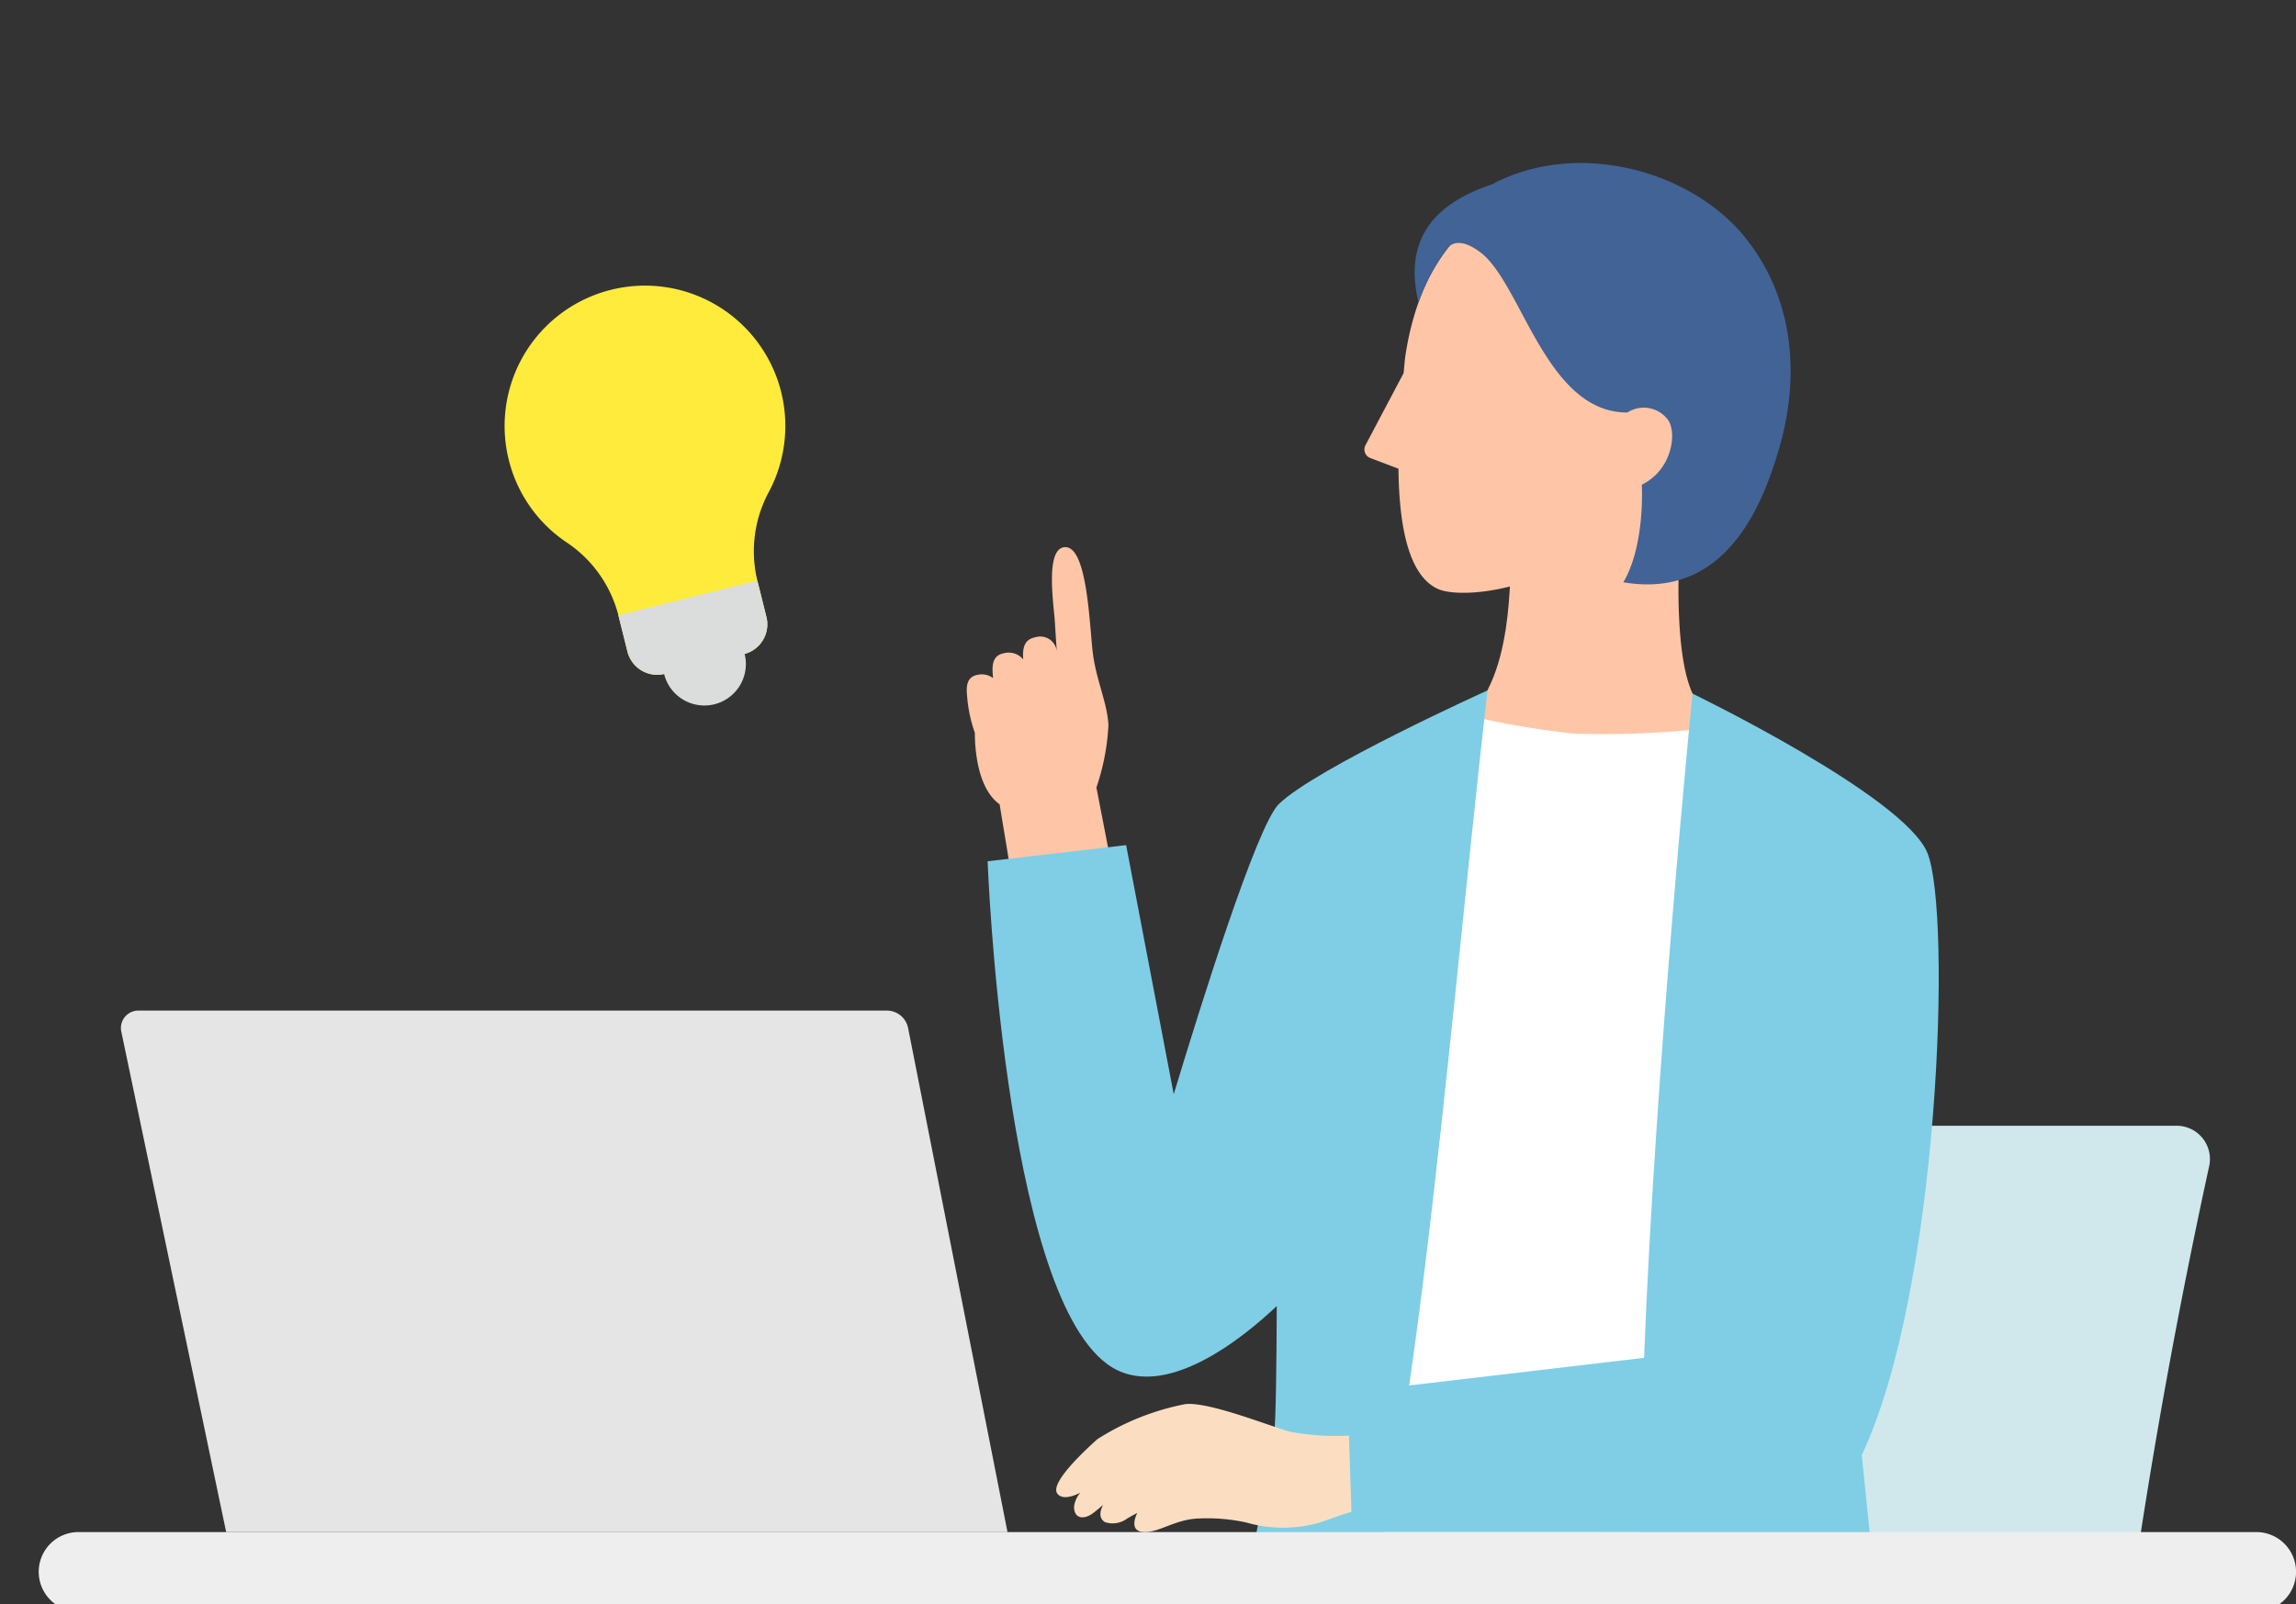 <svg xmlns="http://www.w3.org/2000/svg" xmlns:xlink="http://www.w3.org/1999/xlink" width="166" height="116" viewBox="0 0 166 116">
  <rect x="0" y="0" width="166" height="116" fill="#333333" stroke="none"/>
  <defs>
    <clipPath id="clip-path">
      <rect id="長方形_112243" data-name="長方形 112243" width="166" height="116" transform="translate(836.111 3250.394)" fill="#fff" stroke="#707070" stroke-width="1"/>
    </clipPath>
  </defs>
  <g id="マスクグループ_981" data-name="マスクグループ 981" transform="translate(-836.111 -3250.394)" clip-path="url(#clip-path)">
    <g id="グループ_51555" data-name="グループ 51555" transform="translate(801.914 3244.948)">
      <path id="パス_935751" data-name="パス 935751" d="M126.52,208.061c.312-8.2,1.822-33.164,9.061-66.422a2.408,2.408,0,0,0-2.353-2.916H89.962A3.007,3.007,0,0,0,87,141.2c-1.471,8.3-6.229,36.324-9.139,67.119a2.408,2.408,0,0,0,2.4,2.631h43.255a3.007,3.007,0,0,0,3.008-2.894" transform="translate(58.339 -51.863)" fill="#d0e8ec"/>
      <path id="パス_935752" data-name="パス 935752" d="M87.722,320.384a1.626,1.626,0,0,0,.219-.015,1.573,1.573,0,0,0,1.341-1.774l-8.611-61.871a1.572,1.572,0,1,0-3.115.433l8.61,61.871a1.574,1.574,0,0,0,1.556,1.356" transform="translate(104.872 -95.159)" fill="#dbdcdc"/>
      <path id="パス_935753" data-name="パス 935753" d="M95.864,242.142h16.586a.943.943,0,0,0,0-1.886H95.864a.943.943,0,0,0,0,1.886" transform="translate(69.846 -89.55)" fill="#fff"/>
      <path id="パス_935754" data-name="パス 935754" d="M234.676,297.893l-2.849,22.393a7.974,7.974,0,0,1,.588.857,7.8,7.8,0,0,1,1.2,5.171,10.361,10.361,0,0,1-.3,1.075l-1.7,6.087-2.5-.347.22-1.586c-2.445,1.836-4.539,3.983-6.855,4.709-1.57.492-10.985.541-11.753-1.731s5.257-4.09,7.123-5.058,5.856-7.341,6.546-9.194c.228-.612,2.1-20.046,2.33-23.1Z" transform="translate(-124.215 -110.674)" fill="#fbdec1"/>
      <path id="パス_935755" data-name="パス 935755" d="M235.169,340.467a7.8,7.8,0,0,0-1.2-5.171c-.783.894-5.731,6.48-8.874,8.654-2.012,1.392-4.588,1.182-5.69-.334-1.866.968-7.89,2.787-7.123,5.058s10.182,2.223,11.753,1.731c2.317-.726,4.411-2.874,6.855-4.709l-.221,1.586,2.5.347,1.7-6.087a10.372,10.372,0,0,0,.3-1.075" transform="translate(-125.767 -124.827)" fill="#416792"/>
      <path id="パス_935756" data-name="パス 935756" d="M217.358,299.636l-3.45,23.053a8.214,8.214,0,0,1,.587.9,8.053,8.053,0,0,1,1.124,5.366,10.778,10.778,0,0,1-.33,1.1l-1.9,6.245-2.575-.416.263-1.632c-2.565,1.839-4.776,4.009-7.184,4.706-1.632.472-11.353.309-12.093-2.054s5.52-4.1,7.468-5.06,6.211-7.447,6.966-9.343c.25-.627,2.622-20.647,2.93-23.8Z" transform="translate(-95.001 -111.246)" fill="#fbdec1"/>
      <path id="パス_935757" data-name="パス 935757" d="M218.211,343.641a8.053,8.053,0,0,0-1.124-5.366c-.829.9-6.064,6.559-9.358,8.732-2.108,1.391-4.763,1.116-5.866-.474-1.949.957-8.209,2.7-7.468,5.06s10.462,2.527,12.093,2.054c2.408-.7,4.619-2.867,7.184-4.707l-.263,1.632,2.574.416,1.9-6.245a10.784,10.784,0,0,0,.33-1.1" transform="translate(-97.593 -125.933)" fill="#416792"/>
      <path id="パス_935758" data-name="パス 935758" d="M189.634,193.429s4.373,24.548-1.646,28.539c-6.385,4.234-25.609,2.613-28.523,13.136s-5.815,26.583-5.815,26.583-18.58,1.315-33.81-4.777c0,0,3.244-31.778,8.09-40.224s16.581-11.489,20.943-15.746a32.477,32.477,0,0,0,5.372-7.511Z" transform="translate(-23.598 -72.169)" fill="#7caed6"/>
      <path id="パス_935759" data-name="パス 935759" d="M150.413,80.082l4.371,4.2L136.236,96.073l-6.624-13.329c6.9-.387,6.977-9.252,7.167-12.146l.345-7.768,12.236.545s-1.545,13.693,1.053,16.708" transform="translate(6.642 -23.693)" fill="#fec6a7"/>
      <path id="パス_935760" data-name="パス 935760" d="M151.63,53.933c-2.477,5.88-11.019,6.994-12.984,6.079-1.207-.563-2.773-2.288-2.841-8.692l-2.038-.773a.657.657,0,0,1-.348-.921l2.758-5.217c.048-.47.079-.953.158-1.449,2.047-12.709,11.991-11.668,11.991-11.668a11.344,11.344,0,0,1,10.926,9.172c2.22,10-7.623,13.47-7.623,13.47" transform="translate(-0.5 -11.979)" fill="#fec6a7"/>
      <path id="パス_935761" data-name="パス 935761" d="M160.344,92.418a65.562,65.562,0,0,1-9.8.409,60.309,60.309,0,0,1-7.788-1.343l-7.356,61.44h23.213Z" transform="translate(-2.56 -34.329)" fill="#fff"/>
      <path id="パス_935762" data-name="パス 935762" d="M142.481,51.265s.265,4.345-1.334,7.055c7.329,1.254,10.023-5.425,11.259-9.662,1.537-5.264,1.078-10.873-2.444-15.263-3.868-4.818-12.094-7.162-18.329-3.846-3.057,1.033-6.6,3.131-5.294,8.532a13.979,13.979,0,0,1,1.929-3.672s.561-1.446,2.542.05c3,2.264,4.738,11.6,10.629,11.584a2.182,2.182,0,0,1,2.96.565c.633.972.25,3.6-1.919,4.656" transform="translate(10.417 -10.765)" fill="#426395"/>
      <path id="パス_935763" data-name="パス 935763" d="M109.026,139.549l21.158-2.491c.82-21.228,3.5-48.035,3.5-48.035s15.324,7.418,16.988,11.531c1.758,4.347.888,31.6-4.749,43.536l2.234,21.939s-11.422.416-16.407-3.738c-1.211-1.009-1.718-5.861-1.794-12.618-10.769,0-20.933-.011-20.933-.011Z" transform="translate(22.88 -33.415)" fill="#7fcee6"/>
      <path id="パス_935764" data-name="パス 935764" d="M213.668,89.556a16.417,16.417,0,0,0,.868-4.5c-.077-1.7-.952-3.36-1.164-5.544-.237-2.454-.462-7.484-2.018-7.336-1.415.134-.759,4.2-.685,5.476.03.521.089,1.4.141,2.163a1.2,1.2,0,0,0-1.566-1.12c-.821.153-.927.829-.866,1.6a1.365,1.365,0,0,0-1.4-.448c-.8.149-.87.828-.8,1.588.005.053.013.127.021.211a1.36,1.36,0,0,0-1.135-.234c-.748.14-.817.778-.748,1.49a10.351,10.351,0,0,0,.563,2.7c0,.938.124,3.979,1.79,5.169l.8,4.84,7.2-.9Z" transform="translate(-100.201 -27.159)" fill="#fec6a7"/>
      <path id="パス_935765" data-name="パス 935765" d="M170.939,99.844l3.441,18.016c1.89-6.257,6.007-19.441,7.6-20.987,2.685-2.613,15.084-8.217,15.084-8.217-3.053,26.874-5.85,64.331-10.711,70.106-4.2,4.984-8.792,5.331-8.792,5.331s3.777-19.2,4.088-21.793c.114-.948.163-4.72.18-9.124-2.291,2.176-8.268,7.153-12.272,4.189-7.478-5.536-8.633-36.354-8.633-36.354Z" transform="translate(-55.323 -33.279)" fill="#7fcee6"/>
      <path id="パス_935766" data-name="パス 935766" d="M192.071,267.265a.779.779,0,0,0,.436-.133c7.586-5.071,13.889-18.448,14.153-19.014a.786.786,0,1,0-1.424-.665c-.063.135-6.384,13.547-13.6,18.373a.786.786,0,0,0,.437,1.439" transform="translate(-84.089 -92.053)" fill="#fff"/>
      <path id="パス_935767" data-name="パス 935767" d="M179.53,173.268a18.263,18.263,0,0,1,6.359-2.538c1.671-.19,5.924,1.519,7.553,1.993a17.919,17.919,0,0,0,4.285.282l.178,5.515c-1,.279-2.073.753-2.881.925a9.645,9.645,0,0,1-4.724-.155,13.2,13.2,0,0,0-3.46-.288c-1.7.055-2.924,1.078-4.018.973-.939-.09-.562-1.05-.4-1.378-.333.177-.609.332-.758.424a1.74,1.74,0,0,1-1.588.238c-.483-.309-.327-.851-.125-1.238-.348.291-.643.538-.821.658-.624.419-1.31.314-1.276-.573a1.955,1.955,0,0,1,.446-.97c-.644.329-1.341.489-1.659.065-.568-.758,1.991-3.126,2.893-3.936" transform="translate(-65.999 -63.738)" fill="#fbdec1"/>
      <g id="グループ_51558" data-name="グループ 51558" transform="translate(60.78 12.368) rotate(-14)">
        <g id="グループ_51556" data-name="グループ 51556" transform="translate(3.527 17.877)">
          <path id="パス_935772" data-name="パス 935772" d="M0,10.148a10.148,10.148,0,1,1,17.7,6.777,9.05,9.05,0,0,0-2.375,6.039v2.705a2.219,2.219,0,0,1-2.218,2.219H7.188A2.219,2.219,0,0,1,4.97,25.669V22.924a9.039,9.039,0,0,0-2.386-6.012A10.108,10.108,0,0,1,0,10.148" fill="#ffeb3b"/>
          <path id="パス_935773" data-name="パス 935773" d="M0,3A3,3,0,1,0,3,0,3,3,0,0,0,0,3" transform="translate(7.151 24.891)" fill="#dbdcdc"/>
          <path id="パス_935774" data-name="パス 935774" d="M10.356,2.706A2.218,2.218,0,0,1,8.137,4.924H2.218A2.218,2.218,0,0,1,0,2.706V0H10.356Z" transform="translate(4.971 22.964)" fill="#dbdcdc"/>
        </g>
      </g>
      <path id="パス_935775" data-name="パス 935775" d="M236.977,163.189l-7.583-36.2a1.258,1.258,0,0,1,1.231-1.515H284.74a1.572,1.572,0,0,1,1.542,1.268l7.186,36.452Z" transform="translate(-186.428 -46.943)" fill="#e5e5e6"/>
      <path id="パス_935776" data-name="パス 935776" d="M197.22,191.2H39.977a2.874,2.874,0,1,1,0-5.744H197.22a2.874,2.874,0,1,1,0,5.744" transform="translate(0 -69.209)" fill="#eeeeef"/>
    </g>
  </g>
</svg>
